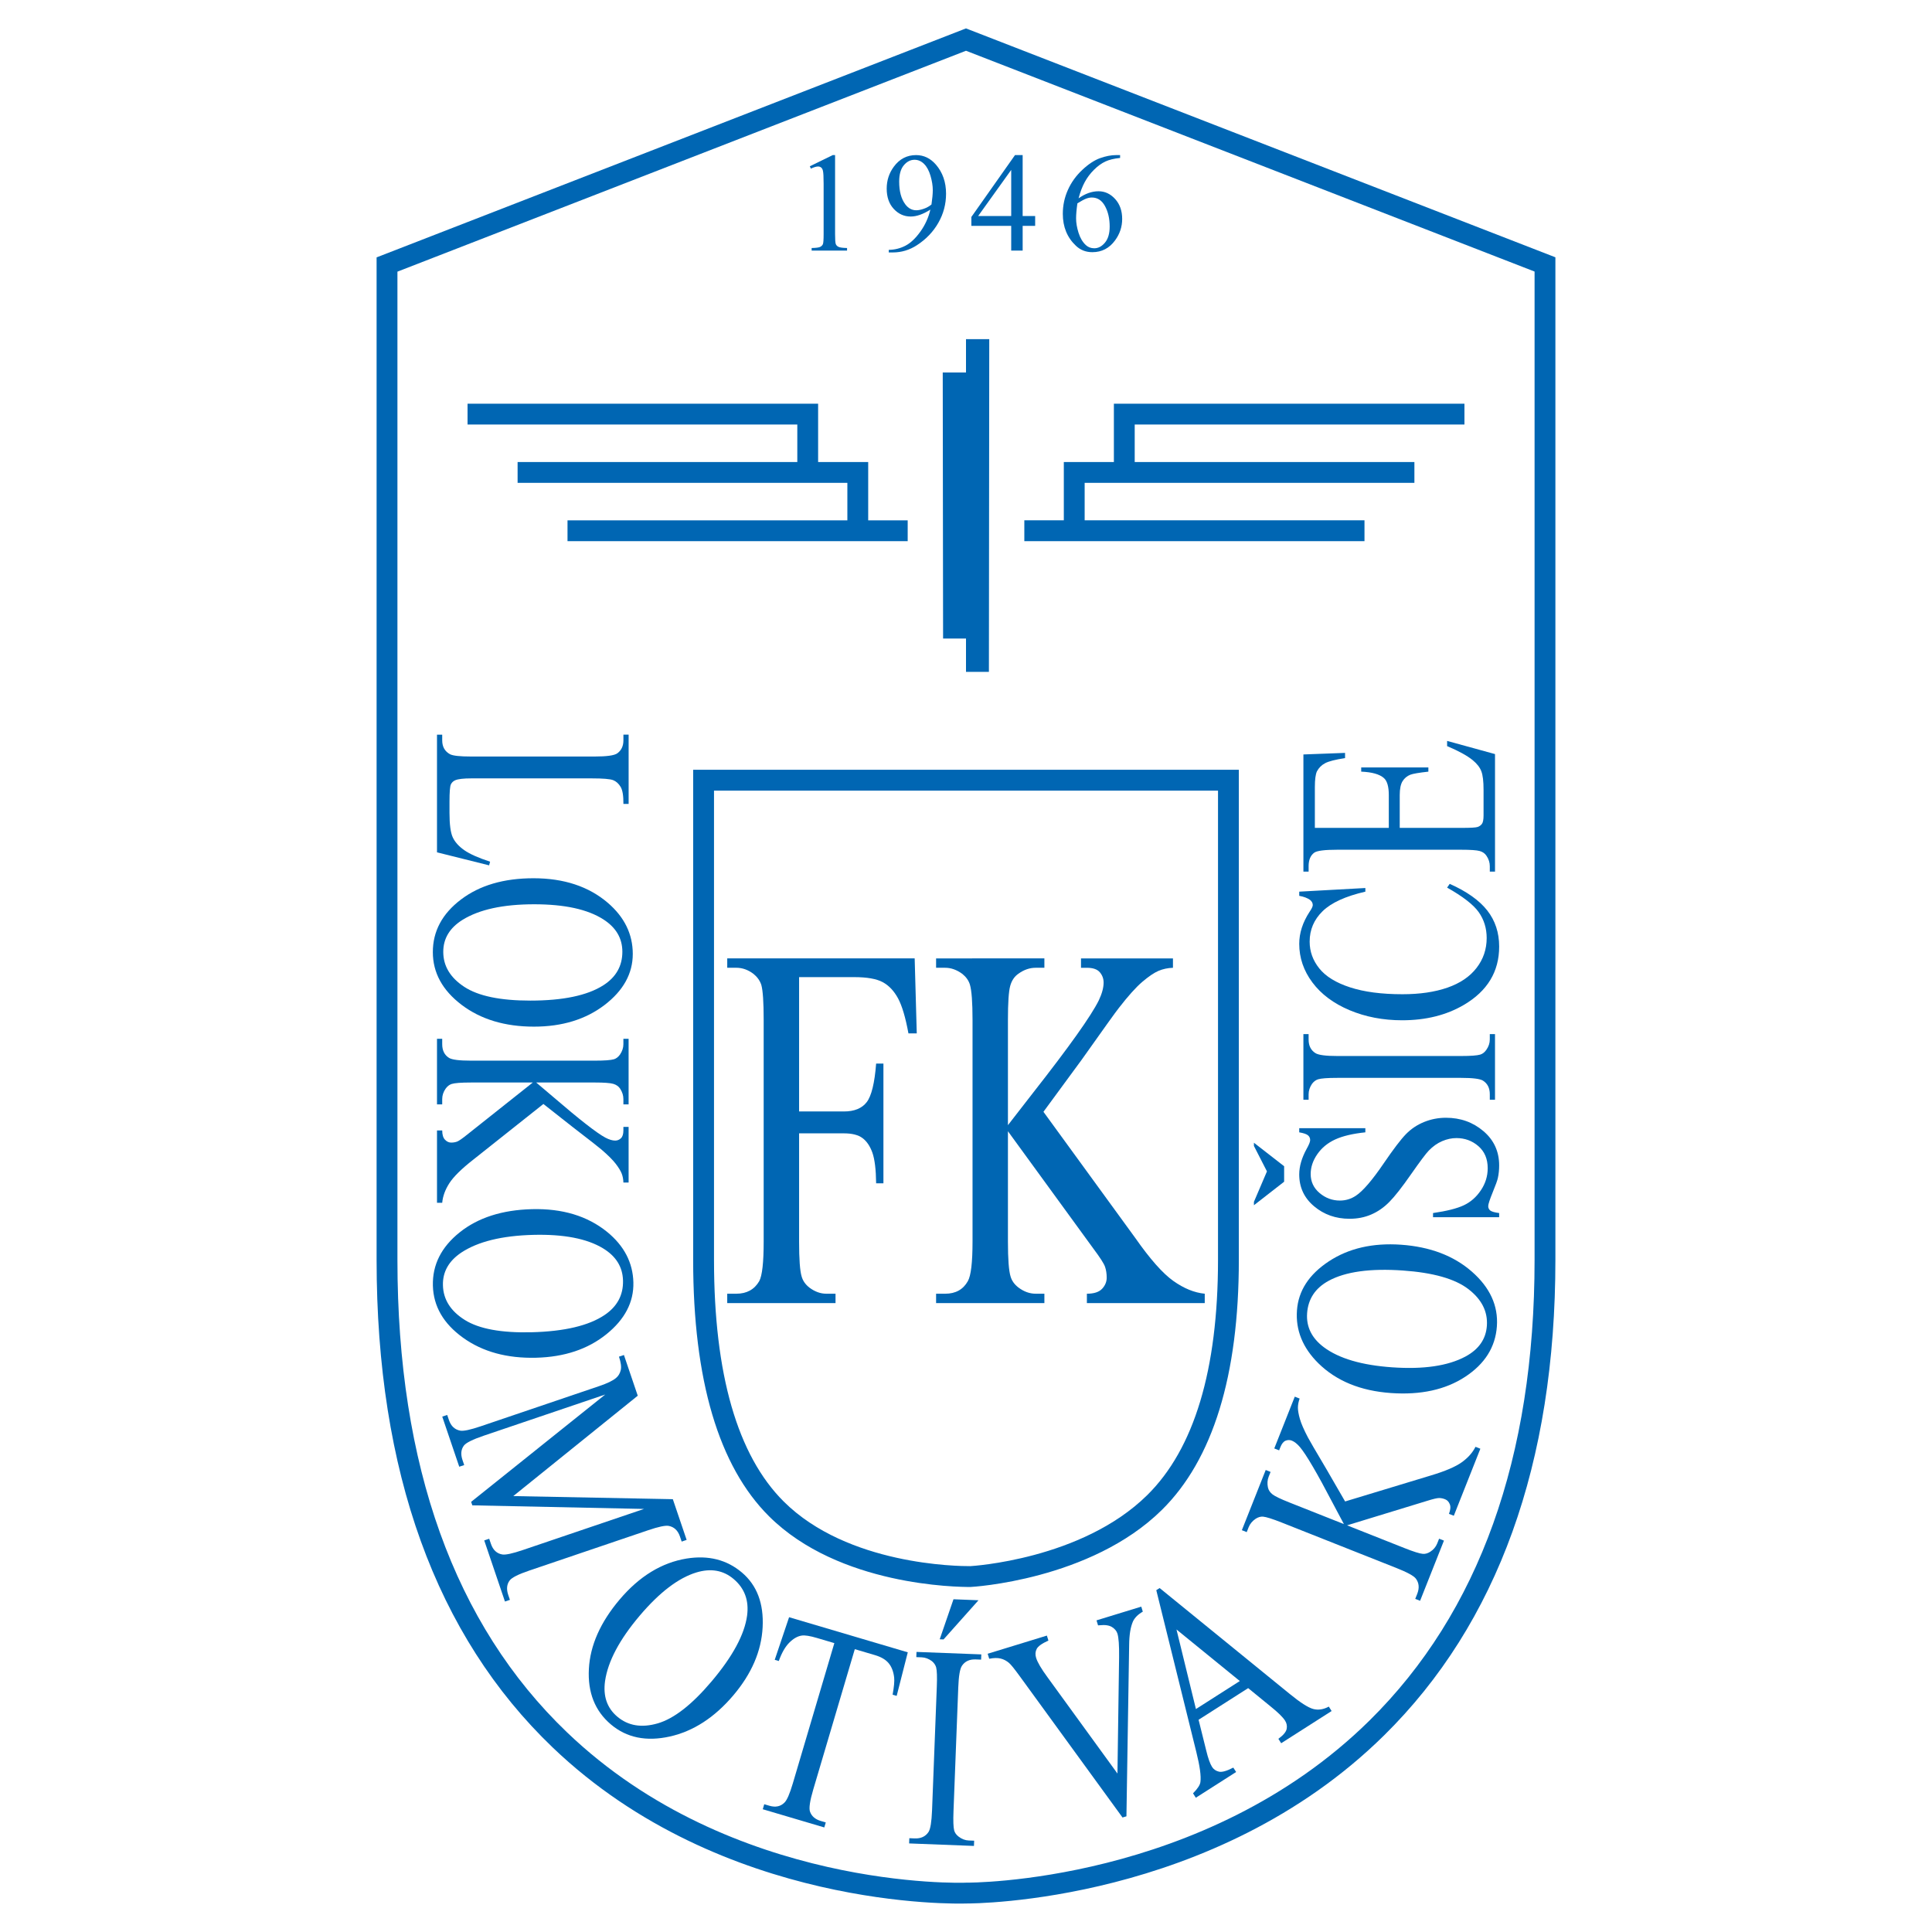 <?xml version="1.0" encoding="utf-8"?>
<!-- Generator: Adobe Illustrator 13.0.0, SVG Export Plug-In . SVG Version: 6.00 Build 14948)  -->
<!DOCTYPE svg PUBLIC "-//W3C//DTD SVG 1.0//EN" "http://www.w3.org/TR/2001/REC-SVG-20010904/DTD/svg10.dtd">
<svg version="1.0" id="Layer_1" xmlns="http://www.w3.org/2000/svg" xmlns:xlink="http://www.w3.org/1999/xlink" x="0px" y="0px"
	 width="192.756px" height="192.756px" viewBox="0 0 192.756 192.756" enable-background="new 0 0 192.756 192.756"
	 xml:space="preserve">
<g>
	<polygon fill-rule="evenodd" clip-rule="evenodd" fill="#FFFFFF" points="0,0 192.756,0 192.756,192.756 0,192.756 0,0 	"/>
	<path fill-rule="evenodd" clip-rule="evenodd" fill="#FFFFFF" d="M96.378,3.949L38.612,26.391v99.322
		c0,65.662,57.766,63.16,57.766,63.16s57.766,0.832,57.766-63.168V26.382L96.378,3.949L96.378,3.949z"/>
	<path fill-rule="evenodd" clip-rule="evenodd" fill="#0066B3" d="M96.001,2.98L37.573,25.679v100.034
		c0,21.107,5.909,37.467,17.562,48.627c16.935,16.217,40.452,15.6,41.257,15.572c0.802,0.004,24.731-0.047,41.693-16.768
		c11.345-11.182,17.097-27.143,17.097-47.439V25.671L96.378,2.834L96.001,2.98L96.001,2.98z M96.378,5.064
		c0.734,0.285,55.439,21.53,56.727,22.029c0,1.402,0,98.612,0,98.612c0,19.711-5.538,35.168-16.46,45.943
		c-16.534,16.314-40.018,16.189-40.252,16.186h-0.029l-0.03,0.002c-0.231,0.01-23.287,0.795-39.776-15.014
		c-11.218-10.752-16.906-26.602-16.906-47.109c0,0,0-97.21,0-98.611C40.938,26.601,95.644,5.349,96.378,5.064L96.378,5.064z"/>
	<path fill-rule="evenodd" clip-rule="evenodd" fill="#0066B3" d="M69.157,76.8v48.913c0,11.969,2.547,20.572,7.572,25.57
		c6.974,6.939,18.787,7.059,20.11,7.049c0.088,0.002,11.958-0.664,19.074-7.68c5.1-5.025,7.686-13.42,7.686-24.947V76.8h-1.039
		H69.157L69.157,76.8z M121.521,125.705c0,10.951-2.377,18.848-7.066,23.467c-6.534,6.443-17.545,7.078-17.654,7.082
		c-1.21,0.008-12.228-0.1-18.605-6.443c-4.618-4.594-6.959-12.701-6.959-24.098c0,0,0-44.846,0-46.834c1.956,0,48.33,0,50.285,0
		C121.521,80.867,121.521,125.705,121.521,125.705L121.521,125.705z"/>
	<path fill-rule="evenodd" clip-rule="evenodd" fill="#0066B3" d="M56.621,51.914v2.078H90.56v-2.078h-3.94v-5.818H85.58h-3.956
		v-5.818h-1.039H46.647v2.078c0,0,30.947,0,32.9,0c0,0.924,0,2.673,0,3.741H51.641v2.078c0,0,30.948,0,32.9,0
		c0,0.923,0,2.673,0,3.74H56.621L56.621,51.914z"/>
	<path fill-rule="evenodd" clip-rule="evenodd" fill="#0066B3" d="M146.108,42.355v-2.078H112.17h-1.038v5.818h-3.956h-1.039v5.818
		h-3.94v2.078h33.938v-2.078h-27.919c0-1.067,0-2.817,0-3.74c1.952,0,32.899,0,32.899,0v-2.078h-27.905c0-1.068,0-2.817,0-3.741
		C115.162,42.355,146.108,42.355,146.108,42.355L146.108,42.355z"/>
	<path fill-rule="evenodd" clip-rule="evenodd" fill="#0066B3" d="M48.897,85.971c-1.177-0.385-2.039-0.771-2.586-1.155
		c-0.547-0.385-0.928-0.813-1.143-1.281c-0.215-0.47-0.322-1.283-0.322-2.438v-1.113c0-0.967,0.047-1.545,0.141-1.733
		c0.094-0.188,0.239-0.324,0.437-0.408c0.291-0.123,0.827-0.184,1.605-0.184h12c1.13,0,1.845,0.059,2.145,0.177
		c0.299,0.118,0.546,0.339,0.743,0.665c0.196,0.324,0.29,0.893,0.281,1.704h0.52v-6.909h-0.52v0.566
		c0,0.576-0.207,1.011-0.619,1.304c-0.301,0.208-1.046,0.312-2.238,0.312H46.976c-1.083,0-1.774-0.075-2.073-0.226
		c-0.523-0.285-0.784-0.747-0.784-1.389v-0.566h-0.52v11.74l5.2,1.298L48.897,85.971L48.897,85.971z"/>
	<path fill-rule="evenodd" clip-rule="evenodd" fill="#0066B3" d="M46.053,100.252c1.913,1.449,4.319,2.176,7.218,2.176
		c2.813,0,5.16-0.721,7.041-2.156c1.88-1.438,2.82-3.137,2.82-5.099c0-1.972-0.83-3.672-2.49-5.099
		c-1.914-1.635-4.384-2.451-7.414-2.451c-2.964,0-5.379,0.708-7.245,2.127c-1.867,1.417-2.799,3.164-2.799,5.24
		C43.184,97.046,44.14,98.799,46.053,100.252L46.053,100.252z M46.13,91.784c1.674-1.043,4.063-1.564,7.168-1.564
		c3.029,0,5.33,0.502,6.901,1.509c1.262,0.81,1.894,1.885,1.894,3.226c0,1.424-0.636,2.543-1.907,3.352
		c-1.599,1.016-4.026,1.523-7.28,1.523c-3.002,0-5.2-0.459-6.592-1.377c-1.394-0.916-2.09-2.079-2.09-3.484
		C44.223,93.646,44.858,92.584,46.13,91.784L46.13,91.784z"/>
	<path fill-rule="evenodd" clip-rule="evenodd" fill="#0066B3" d="M62.716,110.184v-6.545h-0.52v0.539
		c0,0.357-0.113,0.703-0.337,1.033c-0.169,0.236-0.366,0.393-0.591,0.467c-0.319,0.096-0.962,0.143-1.928,0.143H46.976
		c-1.145,0-1.867-0.09-2.167-0.27c-0.46-0.283-0.69-0.74-0.69-1.373v-0.539h-0.52v6.545h0.52v-0.529
		c0-0.365,0.112-0.709,0.338-1.035c0.169-0.238,0.37-0.396,0.605-0.473c0.309-0.096,0.947-0.145,1.914-0.145h6.182l-6.539,5.191
		c-0.49,0.395-0.825,0.627-1.003,0.699c-0.178,0.068-0.381,0.104-0.607,0.104s-0.431-0.096-0.615-0.289
		c-0.183-0.193-0.275-0.5-0.275-0.924h-0.52v7.219h0.52c0.056-0.65,0.294-1.301,0.713-1.953c0.418-0.65,1.214-1.434,2.385-2.35
		l6.998-5.555l2.898,2.283c1.734,1.334,2.696,2.088,2.884,2.256c0.658,0.564,1.135,1.039,1.431,1.424
		c0.295,0.385,0.495,0.713,0.599,0.98c0.104,0.27,0.16,0.566,0.169,0.895h0.52v-5.553h-0.52v0.352c0,0.367-0.083,0.627-0.247,0.783
		c-0.164,0.154-0.354,0.232-0.57,0.232c-0.282,0-0.61-0.1-0.985-0.297c-0.854-0.459-2.559-1.787-5.111-3.982
		c-1.014-0.861-1.609-1.365-1.788-1.516h5.844c0.938,0,1.558,0.047,1.858,0.137c0.3,0.092,0.525,0.252,0.675,0.48
		c0.216,0.334,0.324,0.68,0.324,1.035v0.529H62.716L62.716,110.184z"/>
	<path fill-rule="evenodd" clip-rule="evenodd" fill="#0066B3" d="M46.201,133.467c1.955,1.402,4.385,2.068,7.291,1.994
		c2.821-0.072,5.156-0.852,7.003-2.338c1.848-1.488,2.747-3.215,2.697-5.18c-0.05-1.973-0.926-3.656-2.626-5.041
		c-1.961-1.586-4.459-2.342-7.495-2.264c-2.971,0.076-5.375,0.848-7.209,2.314c-1.835,1.469-2.726,3.24-2.673,5.318
		C43.242,130.33,44.245,132.061,46.201,133.467L46.201,133.467z M46.028,124.967c1.656-1.094,4.043-1.682,7.166-1.764
		c3.045-0.078,5.372,0.371,6.977,1.348c1.291,0.785,1.953,1.854,1.987,3.209c0.037,1.438-0.573,2.584-1.831,3.434
		c-1.582,1.066-4.009,1.641-7.281,1.725c-3.018,0.074-5.238-0.332-6.664-1.221c-1.425-0.891-2.154-2.045-2.19-3.465
		C44.158,126.898,44.769,125.809,46.028,124.967L46.028,124.967z"/>
	<path fill-rule="evenodd" clip-rule="evenodd" fill="#0066B3" d="M66.703,152.236c0.551,0.1,0.931,0.457,1.14,1.072l0.168,0.496
		l0.495-0.168l-1.378-4.062l-15.918-0.309l12.418-10.014l-1.378-4.061l-0.495,0.164c0.199,0.59,0.256,1.047,0.172,1.367
		c-0.084,0.322-0.239,0.574-0.465,0.76c-0.309,0.266-0.863,0.533-1.665,0.805l-11.843,4.018c-1.017,0.344-1.693,0.49-2.029,0.434
		c-0.551-0.102-0.93-0.453-1.135-1.061l-0.172-0.506l-0.495,0.164l1.696,5l0.495-0.166l-0.173-0.508
		c-0.193-0.572-0.146-1.049,0.141-1.434c0.212-0.281,0.876-0.611,1.99-0.99l12.11-4.105L47.006,149.84l0.118,0.348l17.129,0.359
		l-12.11,4.107c-1.017,0.344-1.693,0.49-2.029,0.436c-0.548-0.092-0.926-0.445-1.135-1.061l-0.172-0.508l-0.495,0.168l2.067,6.096
		l0.495-0.168l-0.168-0.494c-0.193-0.572-0.147-1.049,0.14-1.434c0.209-0.291,0.871-0.625,1.986-1.002l11.843-4.018
		C65.69,152.324,66.366,152.182,66.703,152.236L66.703,152.236z"/>
	<path fill-rule="evenodd" clip-rule="evenodd" fill="#0066B3" d="M74.022,156.891c-1.509-1.279-3.346-1.742-5.513-1.396
		c-2.49,0.406-4.718,1.768-6.683,4.086c-1.923,2.27-2.947,4.576-3.073,6.924c-0.127,2.346,0.604,4.191,2.189,5.535
		c1.572,1.332,3.534,1.736,5.883,1.213c2.35-0.525,4.464-1.896,6.344-4.113c1.824-2.154,2.797-4.416,2.919-6.787
		C76.21,159.982,75.521,158.162,74.022,156.891L74.022,156.891z M74.537,161.193c-0.258,1.891-1.446,4.086-3.562,6.584
		c-1.953,2.305-3.735,3.691-5.349,4.162c-1.613,0.469-2.961,0.246-4.045-0.674c-1.019-0.863-1.424-2.045-1.215-3.543
		c0.285-1.967,1.438-4.143,3.457-6.525c1.971-2.324,3.855-3.764,5.652-4.312c1.447-0.438,2.686-0.221,3.72,0.654
		C74.293,158.469,74.74,159.689,74.537,161.193L74.537,161.193z"/>
	<path fill-rule="evenodd" clip-rule="evenodd" fill="#0066B3" d="M77.295,165.6l0.405,0.119c0.291-0.814,0.641-1.426,1.05-1.834
		s0.825-0.645,1.245-0.705c0.317-0.045,0.818,0.035,1.503,0.238l1.745,0.516l-4.146,14.006c-0.304,1.027-0.58,1.662-0.828,1.902
		c-0.391,0.393-0.893,0.5-1.506,0.318l-0.514-0.152l-0.147,0.5l6.138,1.816l0.148-0.5l-0.5-0.146
		c-0.56-0.166-0.918-0.479-1.076-0.936c-0.116-0.34-0.007-1.072,0.326-2.199l4.146-14.006l2.041,0.604
		c0.604,0.182,1.051,0.449,1.343,0.805c0.292,0.355,0.473,0.828,0.543,1.416c0.039,0.365-0.012,0.939-0.155,1.719l0.405,0.119
		l1.109-4.348l-11.842-3.502L77.295,165.6L77.295,165.6z"/>
	<path fill-rule="evenodd" clip-rule="evenodd" fill="#0066B3" d="M91.42,165.332l0.535,0.02c0.357,0.014,0.696,0.141,1.017,0.377
		c0.218,0.18,0.36,0.387,0.427,0.623c0.083,0.314,0.105,0.955,0.067,1.922l-0.475,12.346c-0.045,1.145-0.162,1.865-0.352,2.158
		c-0.3,0.451-0.76,0.664-1.379,0.641l-0.536-0.021l-0.02,0.521l6.468,0.25l0.02-0.523l-0.536-0.02
		c-0.357-0.014-0.691-0.139-1.001-0.377c-0.238-0.178-0.39-0.387-0.455-0.625c-0.083-0.312-0.105-0.955-0.068-1.924l0.475-12.342
		c0.044-1.146,0.166-1.865,0.365-2.158c0.3-0.451,0.759-0.664,1.38-0.639l0.534,0.02l0.021-0.521l-6.467-0.248L91.42,165.332
		L91.42,165.332z"/>
	<polygon fill-rule="evenodd" clip-rule="evenodd" fill="#0066B3" points="94.138,163.566 97.624,159.658 95.13,159.559 
		93.756,163.551 94.138,163.566 	"/>
	<path fill-rule="evenodd" clip-rule="evenodd" fill="#0066B3" d="M109.399,161.664l0.154,0.5c0.084-0.006,0.149-0.014,0.188-0.014
		c0.522-0.053,0.925,0.008,1.204,0.182c0.28,0.176,0.461,0.395,0.542,0.654c0.124,0.404,0.179,1.182,0.166,2.324l-0.164,11.637
		l-6.971-9.596c-0.626-0.85-1.008-1.5-1.145-1.951c-0.101-0.322-0.08-0.617,0.059-0.887c0.139-0.268,0.528-0.547,1.169-0.832
		l-0.153-0.498l-5.908,1.812l0.155,0.5c0.455-0.092,0.837-0.098,1.145-0.02c0.31,0.076,0.592,0.227,0.849,0.453
		c0.172,0.145,0.521,0.578,1.049,1.303l10.257,14.102l0.39-0.119l0.271-17.111c0.009-0.994,0.135-1.771,0.379-2.328
		c0.179-0.381,0.506-0.707,0.983-0.98l-0.154-0.5L109.399,161.664L109.399,161.664z"/>
	<path fill-rule="evenodd" clip-rule="evenodd" fill="#0066B3" d="M131.018,170.504c-0.5-0.135-1.271-0.627-2.316-1.479
		l-13.005-10.586l-0.334,0.213l3.993,16.141c0.354,1.414,0.49,2.416,0.409,3.004c-0.038,0.291-0.282,0.666-0.737,1.123l0.279,0.441
		l4.022-2.568l-0.282-0.439c-0.652,0.34-1.132,0.475-1.432,0.404c-0.303-0.07-0.533-0.227-0.688-0.473
		c-0.198-0.309-0.39-0.846-0.575-1.609l-0.769-3.094l4.947-3.158l2.243,1.832c0.734,0.592,1.215,1.061,1.438,1.412
		c0.167,0.262,0.219,0.539,0.157,0.838c-0.062,0.295-0.338,0.621-0.824,0.977l0.28,0.439l5.032-3.213l-0.28-0.441
		C132.035,170.559,131.516,170.637,131.018,170.504L131.018,170.504z M119.318,170.512l-1.94-7.938l6.318,5.143L119.318,170.512
		L119.318,170.512z"/>
	<path fill-rule="evenodd" clip-rule="evenodd" fill="#0066B3" d="M145.831,145.898c-0.629,0.447-1.648,0.883-3.059,1.305
		l-8.57,2.598l-1.855-3.207c-1.121-1.891-1.738-2.949-1.852-3.176c-0.403-0.768-0.673-1.387-0.806-1.854
		c-0.133-0.469-0.198-0.846-0.196-1.133c0.003-0.287,0.061-0.586,0.172-0.895l-0.485-0.191l-2.045,5.166l0.483,0.191l0.13-0.328
		c0.135-0.34,0.309-0.551,0.518-0.637c0.211-0.082,0.417-0.084,0.617-0.006c0.263,0.104,0.532,0.318,0.809,0.641
		c0.626,0.742,1.723,2.613,3.284,5.609c0.626,1.178,0.995,1.871,1.105,2.078l-5.443-2.158c-0.873-0.346-1.436-0.615-1.682-0.809
		c-0.247-0.195-0.397-0.424-0.455-0.689c-0.079-0.387-0.055-0.74,0.071-1.064l0.193-0.484l-0.485-0.193l-2.38,6.006l0.485,0.193
		l0.196-0.498c0.134-0.332,0.364-0.609,0.695-0.834c0.243-0.156,0.485-0.227,0.724-0.215c0.332,0.031,0.948,0.225,1.848,0.58
		l11.487,4.553c1.067,0.424,1.707,0.771,1.922,1.049c0.324,0.434,0.37,0.943,0.138,1.529l-0.196,0.496l0.483,0.191l2.38-6.004
		l-0.483-0.191l-0.193,0.484c-0.132,0.332-0.362,0.605-0.689,0.818c-0.244,0.158-0.489,0.227-0.734,0.211
		c-0.324-0.025-0.935-0.219-1.836-0.576l-5.73-2.271l7.993-2.445c0.6-0.188,0.995-0.279,1.188-0.279
		c0.191,0,0.394,0.041,0.603,0.125c0.211,0.082,0.365,0.246,0.464,0.492c0.101,0.248,0.071,0.568-0.084,0.961l0.485,0.191
		l2.649-6.688l-0.485-0.191C146.918,144.934,146.459,145.449,145.831,145.898L145.831,145.898z"/>
	<path fill-rule="evenodd" clip-rule="evenodd" fill="#0066B3" d="M146.842,126.865c-1.813-1.584-4.169-2.477-7.071-2.68
		c-2.813-0.195-5.214,0.357-7.194,1.66c-1.982,1.307-3.042,2.939-3.179,4.9c-0.14,1.971,0.574,3.727,2.137,5.27
		c1.798,1.768,4.214,2.756,7.246,2.969c2.964,0.207,5.432-0.332,7.397-1.619c1.966-1.289,3.021-2.967,3.167-5.041
		C149.488,130.27,148.653,128.449,146.842,126.865L146.842,126.865z M148.346,132.268c-0.092,1.334-0.806,2.357-2.14,3.076
		c-1.752,0.936-4.188,1.291-7.303,1.074c-3.042-0.211-5.314-0.881-6.821-2.004c-1.207-0.904-1.766-2.031-1.672-3.387
		c0.101-1.434,0.818-2.516,2.151-3.242c1.677-0.912,4.147-1.254,7.412-1.025c3.013,0.211,5.187,0.826,6.521,1.85
		C147.827,129.633,148.444,130.852,148.346,132.268L148.346,132.268z"/>
	<polygon fill-rule="evenodd" clip-rule="evenodd" fill="#0066B3" points="128.118,116.355 125.105,114.012 125.105,114.332 
		126.404,116.869 125.105,119.908 125.105,120.246 128.118,117.9 128.118,116.355 	"/>
	<path fill-rule="evenodd" clip-rule="evenodd" fill="#0066B3" d="M149.444,117.521c0.084-0.387,0.128-0.799,0.128-1.242
		c0-1.393-0.524-2.537-1.571-3.426c-1.047-0.891-2.294-1.334-3.74-1.334c-0.76,0-1.488,0.141-2.184,0.424
		c-0.694,0.283-1.297,0.688-1.81,1.215c-0.512,0.527-1.244,1.49-2.198,2.887c-1.167,1.715-2.101,2.801-2.802,3.258
		c-0.478,0.316-1.007,0.477-1.585,0.477c-0.756,0-1.432-0.25-2.025-0.75s-0.89-1.133-0.89-1.896c0-0.682,0.219-1.342,0.659-1.977
		c0.438-0.635,1.032-1.125,1.779-1.469c0.75-0.346,1.753-0.584,3.016-0.715v-0.414h-6.597v0.414
		c0.438,0.076,0.729,0.174,0.873,0.297c0.145,0.121,0.218,0.281,0.218,0.479c0,0.168-0.117,0.459-0.351,0.873
		c-0.494,0.902-0.74,1.752-0.74,2.551c0,1.287,0.493,2.348,1.483,3.178c0.99,0.832,2.169,1.246,3.539,1.246
		c0.789,0,1.511-0.143,2.167-0.428c0.657-0.283,1.258-0.701,1.801-1.252c0.545-0.549,1.268-1.471,2.165-2.76
		c0.901-1.289,1.492-2.076,1.772-2.363c0.413-0.426,0.857-0.74,1.335-0.943c0.479-0.205,0.951-0.305,1.42-0.305
		c0.844,0,1.575,0.27,2.193,0.805c0.619,0.539,0.929,1.271,0.929,2.199c0,0.795-0.226,1.527-0.679,2.201
		c-0.449,0.674-1.017,1.174-1.698,1.496c-0.68,0.322-1.708,0.582-3.078,0.779v0.416h6.598v-0.416
		c-0.444-0.057-0.737-0.141-0.88-0.246c-0.14-0.111-0.211-0.26-0.211-0.447s0.149-0.645,0.444-1.369
		C149.225,118.236,149.396,117.756,149.444,117.521L149.444,117.521z"/>
	<path fill-rule="evenodd" clip-rule="evenodd" fill="#0066B3" d="M149.157,109.721v-6.547h-0.52v0.539
		c0,0.359-0.114,0.699-0.338,1.02c-0.169,0.246-0.37,0.408-0.607,0.482c-0.309,0.094-0.946,0.143-1.912,0.143h-12.363
		c-1.146,0-1.867-0.096-2.169-0.283c-0.458-0.285-0.688-0.738-0.688-1.361v-0.539h-0.52v6.547h0.52v-0.543
		c0-0.359,0.112-0.707,0.338-1.041c0.169-0.227,0.37-0.379,0.604-0.455c0.312-0.096,0.948-0.143,1.916-0.143h12.363
		c1.143,0,1.867,0.09,2.166,0.27c0.461,0.287,0.691,0.742,0.691,1.369v0.543H149.157L149.157,109.721z"/>
	<path fill-rule="evenodd" clip-rule="evenodd" fill="#0066B3" d="M129.625,94.167c0,1.396,0.438,2.681,1.314,3.854
		c0.877,1.174,2.113,2.096,3.706,2.766c1.596,0.67,3.345,1.006,5.249,1.006c2.363,0,4.415-0.512,6.16-1.537
		c2.346-1.379,3.518-3.32,3.518-5.818c0-1.39-0.396-2.59-1.188-3.6s-2.042-1.895-3.746-2.656l-0.26,0.375
		c1.572,0.885,2.623,1.701,3.152,2.446c0.529,0.746,0.796,1.608,0.796,2.586c0,1.118-0.338,2.113-1.014,2.985
		c-0.672,0.871-1.641,1.525-2.905,1.965c-1.264,0.438-2.757,0.656-4.478,0.656c-2.088,0-3.833-0.229-5.237-0.688
		c-1.404-0.457-2.427-1.088-3.067-1.888c-0.642-0.8-0.961-1.691-0.961-2.674c0-1.184,0.432-2.198,1.298-3.04
		c0.867-0.843,2.287-1.49,4.26-1.944v-0.363l-6.597,0.363v0.416c0.459,0.084,0.817,0.219,1.077,0.405
		c0.183,0.149,0.273,0.321,0.273,0.517c0,0.14-0.105,0.363-0.316,0.669C129.969,92.022,129.625,93.088,129.625,94.167
		L129.625,94.167z"/>
	<path fill-rule="evenodd" clip-rule="evenodd" fill="#0066B3" d="M130.56,86.418c0-0.626,0.191-1.079,0.575-1.355
		c0.285-0.19,1.047-0.285,2.282-0.285h12.363c0.932,0,1.55,0.043,1.851,0.128c0.304,0.086,0.529,0.247,0.68,0.484
		c0.218,0.324,0.327,0.667,0.327,1.027v0.542h0.52V75.235l-4.779-1.314v0.52c1.14,0.477,1.99,0.943,2.555,1.401
		c0.429,0.355,0.716,0.725,0.86,1.108c0.148,0.383,0.221,0.999,0.221,1.849v2.551c0,0.42-0.055,0.705-0.162,0.848
		c-0.107,0.145-0.25,0.249-0.432,0.309c-0.182,0.061-0.691,0.09-1.529,0.09h-6.24v-3.272c0-0.622,0.095-1.083,0.282-1.385
		c0.188-0.301,0.448-0.517,0.778-0.647c0.265-0.101,0.861-0.204,1.797-0.306V76.57h-6.701v0.416c1.081,0.047,1.834,0.26,2.263,0.64
		c0.326,0.287,0.49,0.853,0.49,1.697v3.272h-7.377V78.52c0-0.739,0.068-1.256,0.202-1.553c0.189-0.361,0.464-0.635,0.824-0.825
		s1.022-0.359,1.987-0.506v-0.52l-4.156,0.156V86.96h0.52V86.418L130.56,86.418z"/>
	<polygon fill-rule="evenodd" clip-rule="evenodd" fill="#0066B3" points="96.378,63.709 96.378,67.034 98.663,67.034 
		98.698,33.837 96.378,33.836 96.378,37.161 94.057,37.162 94.092,63.709 96.378,63.709 	"/>
	<path fill-rule="evenodd" clip-rule="evenodd" fill="#0066B3" d="M91.257,95.619H72.557v0.935h0.908
		c0.606,0,1.178,0.205,1.715,0.614c0.379,0.309,0.639,0.676,0.778,1.1c0.157,0.564,0.234,1.725,0.234,3.48v22.131
		c0,2.082-0.148,3.396-0.442,3.941c-0.485,0.834-1.247,1.254-2.286,1.254h-0.908v0.936h10.805v-0.936h-0.922
		c-0.581,0-1.145-0.205-1.689-0.613c-0.393-0.309-0.649-0.676-0.768-1.102c-0.172-0.561-0.256-1.725-0.256-3.48v-10.805h4.467
		c0.82,0,1.442,0.158,1.862,0.475c0.418,0.314,0.747,0.797,0.982,1.447c0.232,0.652,0.36,1.676,0.376,3.064h0.727v-11.949h-0.727
		c-0.151,1.953-0.466,3.236-0.943,3.854c-0.479,0.619-1.239,0.926-2.277,0.926h-4.467V97.488h5.487c1.286,0,2.238,0.168,2.857,0.502
		c0.617,0.334,1.125,0.873,1.528,1.615c0.401,0.744,0.747,1.908,1.037,3.494h0.831L91.257,95.619L91.257,95.619z"/>
	<path fill-rule="evenodd" clip-rule="evenodd" fill="#0066B3" d="M104.199,129.074h-0.87c-0.598,0-1.169-0.205-1.713-0.613
		c-0.404-0.309-0.667-0.676-0.79-1.102c-0.176-0.561-0.264-1.725-0.264-3.48v-11.014l8.536,11.725
		c0.659,0.881,1.043,1.477,1.153,1.799s0.165,0.686,0.165,1.088c0,0.406-0.152,0.775-0.458,1.104
		c-0.305,0.328-0.812,0.494-1.519,0.494v0.936h11.759v-0.936c-1.039-0.102-2.084-0.529-3.14-1.279
		c-1.055-0.75-2.321-2.182-3.795-4.289l-9.158-12.582l3.811-5.189c2.201-3.107,3.435-4.83,3.708-5.166
		c0.929-1.201,1.711-2.072,2.344-2.611c0.634-0.539,1.172-0.904,1.61-1.093c0.442-0.188,0.923-0.292,1.448-0.31v-0.935h-9.175v0.935
		h0.584c0.607,0,1.039,0.149,1.292,0.445c0.254,0.297,0.38,0.64,0.38,1.028c0,0.508-0.159,1.102-0.48,1.777
		c-0.76,1.543-2.944,4.615-6.559,9.223c-1.419,1.832-2.253,2.906-2.507,3.229v-10.508c0-1.703,0.075-2.83,0.225-3.377
		c0.149-0.545,0.425-0.955,0.829-1.229c0.544-0.392,1.115-0.589,1.713-0.589h0.87v-0.935H93.394v0.935h0.909
		c0.587,0,1.159,0.205,1.714,0.614c0.38,0.309,0.632,0.666,0.753,1.074c0.172,0.582,0.26,1.75,0.26,3.506v22.131
		c0,2.082-0.156,3.396-0.468,3.941c-0.467,0.834-1.221,1.254-2.259,1.254h-0.909v0.936h10.805V129.074L104.199,129.074z"/>
	<path fill-rule="evenodd" clip-rule="evenodd" fill="#0066B3" d="M80.796,16.589l2.291-1.117h0.229v7.896
		c0,0.518,0.022,0.84,0.066,0.968c0.044,0.127,0.136,0.225,0.276,0.293s0.424,0.106,0.853,0.115v0.26h-3.533v-0.26
		c0.439-0.009,0.724-0.046,0.852-0.112c0.128-0.065,0.217-0.155,0.268-0.266c0.05-0.111,0.075-0.444,0.075-0.998V18.33
		c0-0.672-0.023-1.104-0.07-1.294c-0.032-0.146-0.092-0.253-0.177-0.322c-0.086-0.069-0.189-0.104-0.31-0.104
		c-0.171,0-0.41,0.072-0.716,0.213L80.796,16.589L80.796,16.589z"/>
	<path fill-rule="evenodd" clip-rule="evenodd" fill="#0066B3" d="M92.17,20.828c-0.288,0.101-0.538,0.151-0.748,0.151
		c-0.436,0-0.801-0.197-1.098-0.59c-0.408-0.544-0.612-1.299-0.612-2.265c0-0.724,0.154-1.268,0.461-1.634
		c0.307-0.366,0.665-0.55,1.073-0.55c0.354,0,0.668,0.138,0.946,0.413c0.277,0.274,0.492,0.669,0.644,1.184
		c0.151,0.515,0.228,0.994,0.228,1.438c0,0.357-0.044,0.833-0.13,1.427C92.713,20.586,92.459,20.728,92.17,20.828L92.17,20.828z
		 M89.066,25.187c0.875,0,1.682-0.243,2.423-0.729c0.91-0.592,1.622-1.336,2.132-2.233c0.511-0.896,0.767-1.863,0.767-2.899
		c0-1.151-0.338-2.12-1.012-2.903c-0.549-0.633-1.21-0.95-1.981-0.95c-0.915,0-1.655,0.388-2.223,1.164
		c-0.47,0.639-0.706,1.366-0.706,2.184c0,0.84,0.234,1.515,0.704,2.022c0.47,0.507,1.033,0.76,1.692,0.76
		c0.585,0,1.239-0.23,1.961-0.691c-0.188,0.8-0.521,1.533-1,2.2c-0.479,0.667-0.975,1.135-1.488,1.402
		c-0.513,0.267-1.067,0.405-1.662,0.414v0.26H89.066L89.066,25.187z"/>
	<path fill-rule="evenodd" clip-rule="evenodd" fill="#0066B3" d="M97.592,21.55l3.296-4.599v4.599H97.592L97.592,21.55z
		 M102.03,21.55v-6.078h-0.762l-4.355,6.175v0.889h3.975v2.468h1.143v-2.468h1.247V21.55H102.03L102.03,21.55z"/>
	<path fill-rule="evenodd" clip-rule="evenodd" fill="#0066B3" d="M108.372,19.816c0.198-0.073,0.383-0.11,0.555-0.11
		c0.571,0,1.01,0.287,1.321,0.86c0.309,0.572,0.465,1.25,0.465,2.034c0,0.697-0.156,1.232-0.47,1.608
		c-0.313,0.375-0.667,0.563-1.066,0.563c-0.333,0-0.615-0.107-0.848-0.323c-0.321-0.302-0.562-0.711-0.724-1.227
		c-0.162-0.516-0.243-0.993-0.243-1.433c0-0.381,0.042-0.88,0.13-1.499C107.878,20.048,108.172,19.89,108.372,19.816L108.372,19.816
		z M111.352,15.473c-0.489,0-1.021,0.102-1.59,0.303c-0.568,0.202-1.164,0.594-1.786,1.177c-0.622,0.583-1.101,1.25-1.435,2.002
		c-0.336,0.752-0.504,1.546-0.504,2.38c0,1.308,0.438,2.372,1.313,3.192c0.446,0.422,0.99,0.633,1.632,0.633
		c0.938,0,1.694-0.391,2.266-1.174c0.475-0.644,0.711-1.358,0.711-2.141c0-0.81-0.233-1.473-0.701-1.989
		c-0.469-0.516-1.022-0.774-1.659-0.774c-0.665,0-1.331,0.236-1.99,0.706c0.163-0.624,0.367-1.162,0.612-1.615
		s0.554-0.864,0.924-1.233c0.373-0.369,0.75-0.643,1.132-0.823c0.381-0.179,0.871-0.299,1.475-0.358v-0.286H111.352L111.352,15.473z
		"/>
</g>
</svg>
